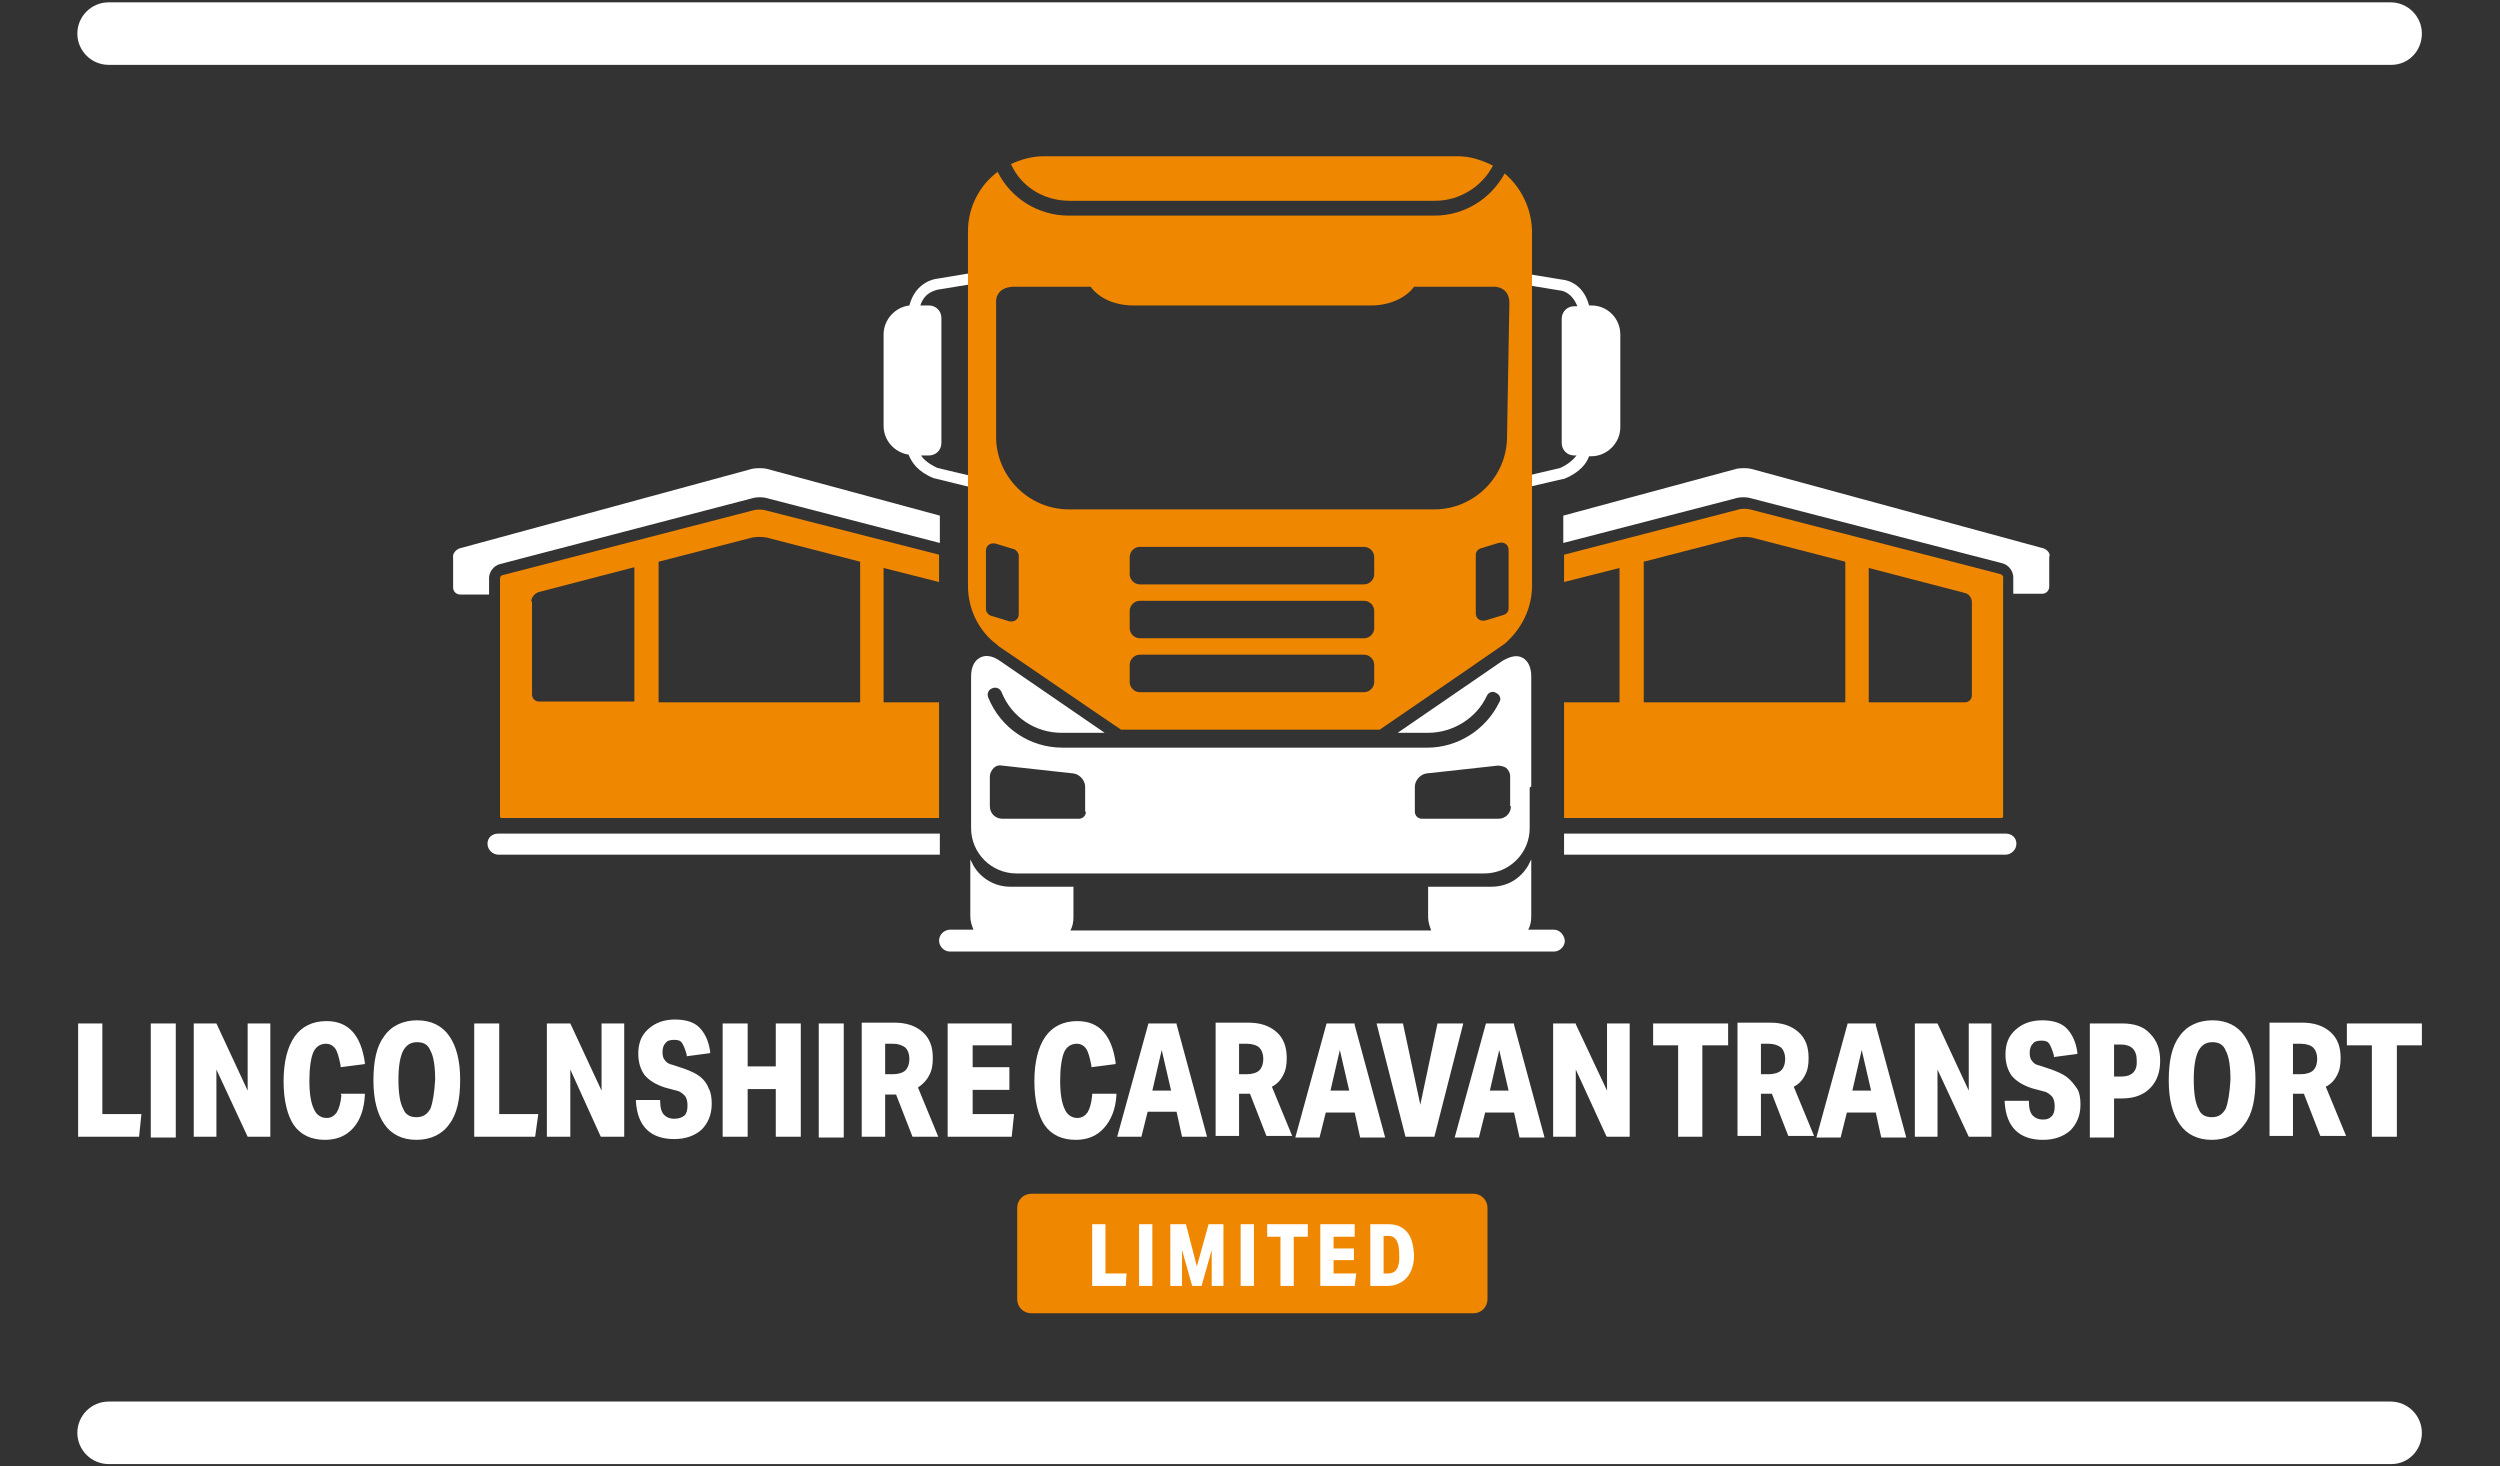 <svg xmlns="http://www.w3.org/2000/svg" xml:space="preserve" id="Layer_1" x="0" y="0" style="enable-background:new 0 0 320 187.7" version="1.1" viewBox="0 0 320 187.7"><rect x="0" y="0" width="320" height="187.7" fill="#333333" stroke="none"/><style>.st0{fill:#fff}.st1{fill:#f08700}</style><path d="M203.7 39.1h-.3c-.8-3.1-3.3-3.3-3.4-3.3l-6.1-1-.2 1.4 6.1 1c.1 0 1.4.2 2.1 2h-.4c-.9 0-1.6.7-1.6 1.6v15.9c0 .9.7 1.6 1.6 1.6h.3c-.4.5-1 1.1-2.1 1.6l-5.5 1.3.3 1.4 5.6-1.3h.1c2-.8 2.9-2 3.2-2.9h.3c2 0 3.7-1.7 3.7-3.7V42.8c0-2-1.6-3.7-3.7-3.7M119.9 37.1l6.1-1-.2-1.4-6 1s-2.6.3-3.4 3.4c-1.8.2-3.3 1.8-3.3 3.7v11.7c0 1.9 1.4 3.4 3.2 3.7.4 1 1.2 2.2 3.2 3l5.7 1.4.3-1.4-5.5-1.3c-1.1-.5-1.8-1.1-2.1-1.6h1c.9 0 1.6-.7 1.6-1.6v-16c0-.9-.7-1.6-1.6-1.6h-1.1c.6-1.8 2-1.9 2.1-2" class="st0"/><path d="M136.9 25.7h46.8c3.1 0 6-1.8 7.4-4.5-1.4-.7-2.9-1.2-4.5-1.2h-53c-1.5 0-2.9.4-4.2 1 1.3 2.9 4.2 4.7 7.5 4.7" class="st1"/><path d="M192.9 55.9c0 5.1-4.2 9.3-9.3 9.3h-46.8c-5.1 0-9.3-4.2-9.3-9.3V38.7s-.2-1.9 2.2-2h9.9c1 1.4 3 2.4 5.5 2.4h30.4c2.4 0 4.5-1 5.5-2.4h10.2s2-.1 2 2.1l-.3 17.1zm.2 22c0 .4-.3.7-.6.8l-2.3.7c-.7.2-1.3-.2-1.3-.9V71c0-.4.3-.7.6-.8l2.3-.7c.7-.2 1.3.2 1.3.9v7.5zm-17.2-4.4c0 .7-.6 1.3-1.3 1.3h-28.7c-.7 0-1.3-.6-1.3-1.3v-2.2c0-.7.6-1.3 1.3-1.3h28.7c.7 0 1.3.6 1.3 1.3v2.2zm0 6.9c0 .7-.6 1.3-1.3 1.3h-28.7c-.7 0-1.3-.6-1.3-1.3v-2.2c0-.7.6-1.3 1.3-1.3h28.7c.7 0 1.3.6 1.3 1.3v2.2zm0 6.9c0 .7-.6 1.3-1.3 1.3h-28.7c-.7 0-1.3-.6-1.3-1.3v-2.2c0-.7.6-1.3 1.3-1.3h28.7c.7 0 1.3.6 1.3 1.3v2.2zm-45.5-8.7c0 .7-.6 1.1-1.3.9l-2.3-.7c-.3-.1-.6-.5-.6-.8v-7.5c0-.7.6-1.1 1.3-.9l2.3.7c.3.1.6.5.6.8v7.5zm62.2-56.4c-1.8 3.3-5.2 5.4-9 5.4h-46.8c-3.9 0-7.4-2.2-9.1-5.6-2.3 1.7-3.8 4.5-3.8 7.6V75c0 3 1.4 5.8 3.7 7.5l.1.1.1.1.1-.2-.1.2c.2.1 15.5 10.6 15.7 10.7h33.1c7.3-5 15.9-10.9 16-11 2.2-1.9 3.5-4.6 3.5-7.4V29.5c-.1-2.9-1.4-5.5-3.5-7.3" class="st1"/><path d="M193.4 103.2c0 .9-.7 1.6-1.6 1.6H182c-.5 0-.9-.4-.9-.9v-3.2c0-.8.7-1.6 1.5-1.7l9.1-1c.4 0 .8.1 1.1.3.3.3.5.6.5 1.1v3.8zm-54.4.7c0 .5-.4.9-.9.9h-9.8c-.9 0-1.6-.7-1.6-1.6v-3.8c0-.4.2-.8.5-1.1.3-.3.7-.4 1.1-.3l9.1 1c.8.1 1.5.9 1.5 1.7v3.2zm57-3.3v-14c0-1.2-.4-2-1.1-2.4-.7-.4-1.6-.2-2.6.4l-13.4 9.2h3.9c3.2 0 6.2-1.9 7.5-4.7.2-.5.8-.7 1.2-.4.5.2.7.8.4 1.2-1.7 3.5-5.3 5.8-9.2 5.8H136c-4.2 0-7.9-2.5-9.5-6.4-.2-.5 0-1 .5-1.2s1 0 1.2.5c1.3 3.2 4.3 5.2 7.7 5.2h5.5L128 84.6c-1-.7-1.9-.8-2.6-.4-.7.4-1.1 1.2-1.1 2.4V100.9s0 .1 0 0v5.1c0 3.2 2.6 5.8 5.8 5.8H190c3.2 0 5.8-2.6 5.8-5.8V100.8c.2-.1.2-.1.2-.2" class="st0"/><path d="M198.9 119h-3.3c.3-.5.4-1.1.4-1.7V110l-.4.8c-1 1.7-2.7 2.7-4.7 2.7h-8.1v3.9c0 .6.2 1.2.4 1.7H137c.3-.5.4-1.1.4-1.7v-3.9h-8.1c-1.9 0-3.7-1-4.7-2.7l-.4-.8v7.3c0 .6.2 1.2.4 1.7h-3c-.7 0-1.4.6-1.4 1.4 0 .7.6 1.4 1.4 1.4h77.3c.7 0 1.4-.6 1.4-1.4-.1-.8-.7-1.4-1.4-1.4" class="st0"/><path d="M132 152.8c-1 0-1.8.8-1.8 1.8v11.7c0 1 .8 1.8 1.8 1.8h56.6c1 0 1.8-.8 1.8-1.8v-11.7c0-1-.8-1.8-1.8-1.8H132z" class="st1"/><path d="M141.5 156.7h-1.7v7.9h4.3l.1-1.6h-2.7zM145.8 156.7h1.7v7.9h-1.7zM153.2 162.1l-1.4-5.4h-2v7.9h1.5V160l1.3 4.6h1.2l1.3-4.6v4.6h1.5v-7.9h-1.9zM158.8 156.7h1.7v7.9h-1.7zM162.2 158.3h1.7v6.3h1.7v-6.3h1.8v-1.6h-5.2zM170.7 161.3h2.6v-1.5h-2.6v-1.5h2.7v-1.6H169v7.9h4.4l.2-1.6h-2.9zM177.7 163h-.6v-4.8h.6c1 0 1.4.8 1.4 2.4.1 1.6-.4 2.4-1.4 2.4m2.4-5.3c-.6-.7-1.4-1-2.4-1h-2.3v7.9h2.2c1 0 1.9-.4 2.5-1.1.6-.7.9-1.7.9-2.9-.1-1.3-.3-2.2-.9-2.9M261.6 70.2 224.1 60c-.5-.1-1.3-.1-1.8 0l-22.2 6v3.5l22-5.7c.6-.2 1.5-.2 2.1 0l32.1 8.3c.8.2 1.4 1 1.4 1.8V76h3.7c.5 0 .9-.4.9-.9v-3.8c.2-.4-.2-.9-.7-1.1" class="st0"/><path d="M252.4 89c0 .5-.4.9-.9.9h-12.3V72.7l12.3 3.2c.5.1.9.6.9 1.2V89zm-16.3.9h-25.7v-18l12-3.1c.5-.1 1.3-.1 1.8 0l12 3.1v18zm20-16.4L224 65.2c-.4-.1-1.1-.1-1.4 0L200.2 71v3.5l7.1-1.8v17.2h-7.1v14.8h56c.1 0 .2-.1.2-.2V74c.1-.2-.1-.4-.3-.5" class="st1"/><path d="M256.7 106.7h-56.5v2.7h56.5c.7 0 1.4-.6 1.4-1.4s-.6-1.3-1.4-1.3M58.8 70.2 96.3 60c.5-.1 1.3-.1 1.8 0l22.2 6v3.5l-22-5.7c-.6-.2-1.5-.2-2.1 0L64 72.2c-.8.2-1.4 1-1.4 1.8v2.1h-3.7c-.5 0-.9-.4-.9-.9v-3.8c-.1-.5.3-1 .8-1.2" class="st0"/><path d="M68 77c0-.5.4-1 .9-1.2l12.3-3.2v17.2H69c-.5 0-.9-.4-.9-.9V77zm16.3-5.1 12-3.1c.5-.1 1.3-.1 1.8 0l12 3.1v18H84.3v-18zM64 74v30.5c0 .1.1.2.2.2h56V89.9h-7.1V72.7l7.1 1.8V71l-22.3-5.7c-.4-.1-1.1-.1-1.4 0l-32.1 8.3c-.2 0-.4.2-.4.4" class="st1"/><path d="M63.8 106.7h56.5v2.7H63.8c-.7 0-1.4-.6-1.4-1.4s.6-1.3 1.4-1.3M211.6 133.8h3.2v11.7h3.1v-11.7h3.3V131h-9.6zM228 137c-.3.3-.9.5-1.6.5h-1v-3.9h1c.7 0 1.2.2 1.6.5.3.3.5.8.5 1.4 0 .7-.2 1.2-.5 1.5m3 .7c.4-.7.5-1.4.5-2.3 0-1.4-.4-2.5-1.3-3.3-.9-.8-2.1-1.2-3.6-1.2h-4.2v14.5h3V140h1.4l2.1 5.4h3.3l-2.6-6.3c.6-.3 1.1-.8 1.4-1.4M237.1 139.6l1.2-5.2 1.2 5.2h-2.4zm3-8.6h-3.6l-4 14.6h3.1l.8-3.2h3.7l.7 3.2h3.2l-3.9-14.4v-.2zM252 139.6l-4-8.6h-2.9v14.5h2.9v-8.6l4 8.6h2.9V131H252zM264.6 137.9c-.5-.4-1.2-.7-2-1l-1.5-.5c-.5-.1-.8-.3-1-.6-.2-.2-.3-.6-.3-1 0-.5.1-.9.4-1.2.2-.3.6-.4 1.1-.4.5 0 .8.1 1 .4.2.3.4.8.6 1.5v.2l3-.4v-.2c-.2-1.4-.7-2.4-1.4-3.1-.7-.7-1.8-1-3.1-1-1.4 0-2.5.4-3.4 1.2-.9.8-1.3 1.8-1.3 3.2 0 1.1.3 2 .8 2.7.6.7 1.4 1.2 2.6 1.6l1.5.4c.5.1.8.4 1.1.7.2.3.3.7.3 1.2 0 .6-.1 1-.4 1.3-.3.3-.6.4-1.1.4-.6 0-1-.2-1.3-.5-.3-.3-.5-.9-.5-1.7v-.2h-3.1v.2c.2 3.2 1.9 4.8 4.9 4.8 1.4 0 2.6-.4 3.5-1.2.8-.8 1.3-1.9 1.3-3.3 0-.8-.1-1.5-.4-2-.4-.6-.8-1.1-1.3-1.5M271.5 137.8h-.9v-4.1h.9c1.3 0 2 .7 2 2 .1 1.4-.6 2.1-2 2.1m.1-6.8h-4.1v14.6h3.1v-5h1c1.5 0 2.7-.4 3.6-1.3.9-.9 1.3-2.1 1.3-3.5 0-1.5-.4-2.6-1.3-3.5-.8-.9-2-1.3-3.6-1.3M284.9 141.9c-.4.7-.9 1.1-1.8 1.1-.8 0-1.4-.3-1.7-1.1-.4-.7-.6-2-.6-3.7 0-1.7.2-2.9.6-3.7.4-.7.9-1.1 1.8-1.1.8 0 1.4.3 1.7 1.1.4.7.6 2 .6 3.7-.1 1.7-.3 2.9-.6 3.7m-1.7-11.3c-1.8 0-3.3.7-4.2 2-1 1.3-1.4 3.2-1.4 5.7s.5 4.3 1.4 5.6c.9 1.3 2.3 2 4.1 2 1.8 0 3.3-.7 4.2-2 1-1.3 1.4-3.2 1.4-5.7s-.5-4.3-1.4-5.6c-.9-1.3-2.3-2-4.1-2M296.1 137c-.3.3-.9.5-1.6.5h-1v-3.9h1c.7 0 1.3.2 1.6.5.3.3.5.8.5 1.4 0 .7-.2 1.2-.5 1.5m3 .7c.4-.7.5-1.4.5-2.3 0-1.4-.4-2.5-1.3-3.3-.9-.8-2.1-1.2-3.6-1.2h-4.2v14.5h3V140h1.4l2.1 5.4h3.3l-2.6-6.3c.6-.3 1.1-.8 1.4-1.4M300.4 131v2.8h3.2v11.7h3.2v-11.7h3.2V131zM10 131v14.5h7.8l.3-2.9h-5V131zM19.3 131h3.2v14.6h-3.2zM31.7 139.6l-4-8.6h-2.9v14.5h2.9v-8.6l4 8.6h2.9V131h-2.9zM43.7 140.2c-.1 1-.3 1.7-.6 2.2-.3.4-.7.7-1.3.7-.7 0-1.3-.4-1.6-1.1-.4-.8-.6-2-.6-3.7 0-1.6.2-2.9.5-3.6.3-.7.9-1.1 1.6-1.1.5 0 .9.2 1.2.6.3.4.5 1.2.7 2.2v.2l3.1-.4v-.2c-.5-3.5-2.1-5.3-4.9-5.3-1.8 0-3.2.7-4.1 2-.9 1.3-1.4 3.2-1.4 5.7s.5 4.4 1.3 5.6c.9 1.3 2.3 1.9 4 1.9 1.5 0 2.7-.5 3.6-1.5.9-1 1.4-2.4 1.5-4.2v-.2h-3.1l.1.2zM55.1 141.9c-.4.7-.9 1.1-1.8 1.1-.8 0-1.4-.3-1.7-1.1-.4-.7-.6-2-.6-3.7 0-1.7.2-2.9.6-3.7.4-.7.9-1.1 1.8-1.1.8 0 1.4.3 1.7 1.1.4.7.6 2 .6 3.7-.1 1.7-.3 2.9-.6 3.7m-1.7-11.3c-1.8 0-3.3.7-4.2 2-1 1.3-1.4 3.2-1.4 5.7s.5 4.3 1.4 5.6c.9 1.3 2.3 2 4.1 2 1.8 0 3.3-.7 4.2-2 1-1.3 1.4-3.2 1.4-5.7s-.5-4.3-1.4-5.6c-.9-1.3-2.3-2-4.1-2M68.9 142.6h-5V131h-3.2v14.5h7.8zM73 136.9l3.9 8.6h3V131H77v8.6l-4-8.6h-3v14.5h3zM86.3 143.2c-.6 0-1-.2-1.3-.5-.3-.3-.5-.9-.5-1.7v-.2h-3.1v.2c.2 3.2 1.9 4.8 4.9 4.8 1.4 0 2.6-.4 3.5-1.2.8-.8 1.3-1.9 1.3-3.3 0-.8-.1-1.5-.4-2-.2-.6-.6-1.1-1.1-1.5-.5-.4-1.2-.7-2-1l-1.5-.5c-.5-.1-.8-.3-1-.6-.2-.2-.3-.6-.3-1 0-.5.1-.9.4-1.2.2-.3.6-.4 1.1-.4.5 0 .8.1 1 .4.2.3.4.8.6 1.5v.2l3-.4v-.2c-.2-1.4-.7-2.4-1.4-3.1-.7-.7-1.8-1-3.1-1-1.4 0-2.5.4-3.4 1.2-.9.8-1.3 1.8-1.3 3.2 0 1.1.3 2 .8 2.7.6.7 1.4 1.2 2.6 1.6l1.5.4c.5.1.8.4 1.1.7.2.3.3.7.3 1.2 0 .6-.1 1-.4 1.3-.4.3-.8.4-1.3.4M95.7 139.4h3.6v6.1h3.2V131h-3.2v5.5h-3.6V131h-3.2v14.5h3.2zM104.8 131h3.2v14.6h-3.2zM115.9 137c-.3.3-.9.5-1.6.5h-1v-3.9h1c.7 0 1.2.2 1.6.5.3.3.5.8.5 1.4 0 .7-.2 1.2-.5 1.5m4.2 8.5-2.6-6.3c.6-.4 1.1-.9 1.4-1.5.4-.7.5-1.4.5-2.3 0-1.4-.4-2.5-1.3-3.3-.9-.8-2.1-1.2-3.6-1.2h-4.2v14.6h3v-5.4h1.4l2.1 5.4h3.3zM129.8 142.6h-5.3v-3.1h4.7v-2.9h-4.7v-2.8h5V131h-8.2v14.5h8.2zM142.9 140.2v-.2h-3.1v.2c-.1 1-.3 1.7-.6 2.2-.3.4-.7.7-1.3.7-.7 0-1.3-.4-1.6-1.1-.4-.8-.6-2-.6-3.7 0-1.6.2-2.9.5-3.6.3-.7.9-1.1 1.6-1.1.5 0 .9.2 1.2.6.3.4.5 1.2.7 2.2v.2l3.1-.4v-.2c-.5-3.5-2.1-5.3-4.9-5.3-1.8 0-3.2.7-4.1 2-.9 1.3-1.4 3.2-1.4 5.7s.5 4.4 1.3 5.6c.9 1.3 2.3 1.9 4 1.9 1.5 0 2.7-.5 3.6-1.5.9-1 1.5-2.4 1.6-4.2M148.7 134.4l1.2 5.2h-2.4l1.2-5.2zm-1.8 7.9h3.7l.7 3.2h3.2l-3.9-14.4v-.1H147l-4 14.5h3.1l.8-3.2zM161.2 137c-.3.3-.9.5-1.6.5h-1v-3.9h1c.7 0 1.3.2 1.6.5.3.3.5.8.5 1.4 0 .7-.2 1.2-.5 1.5m3 .7c.4-.7.5-1.4.5-2.3 0-1.4-.4-2.5-1.3-3.3-.9-.8-2.1-1.2-3.6-1.2h-4.2v14.5h3V140h1.4l2.1 5.4h3.3l-2.6-6.3c.6-.3 1.1-.8 1.4-1.4M170.3 139.6l1.2-5.2 1.2 5.2h-2.4zm3.1-8.6h-3.6l-4 14.6h3.1l.8-3.2h3.7l.7 3.2h3.2l-3.9-14.4v-.2zM184 131l-2.2 10.4-2.2-10.3v-.1h-3.4l3.7 14.5h3.7l3.7-14.5zM190.7 139.6l1.2-5.2 1.2 5.2h-2.4zm3.1-8.6h-3.6l-4 14.6h3.1l.8-3.2h3.7l.7 3.2h3.2l-3.9-14.4v-.2zM205.7 131v8.6l-4-8.5v-.1h-2.9v14.5h2.9v-8.6l3.9 8.5.1.1h2.9V131zM306.1 8.3H13.9c-2.2 0-4-1.8-4-4s1.8-4 4-4H306c2.2 0 4 1.8 4 4s-1.7 4-3.9 4zM306.1 187.4H13.9c-2.2 0-4-1.8-4-4s1.8-4 4-4H306c2.2 0 4 1.8 4 4s-1.7 4-3.9 4z" class="st0"/></svg>